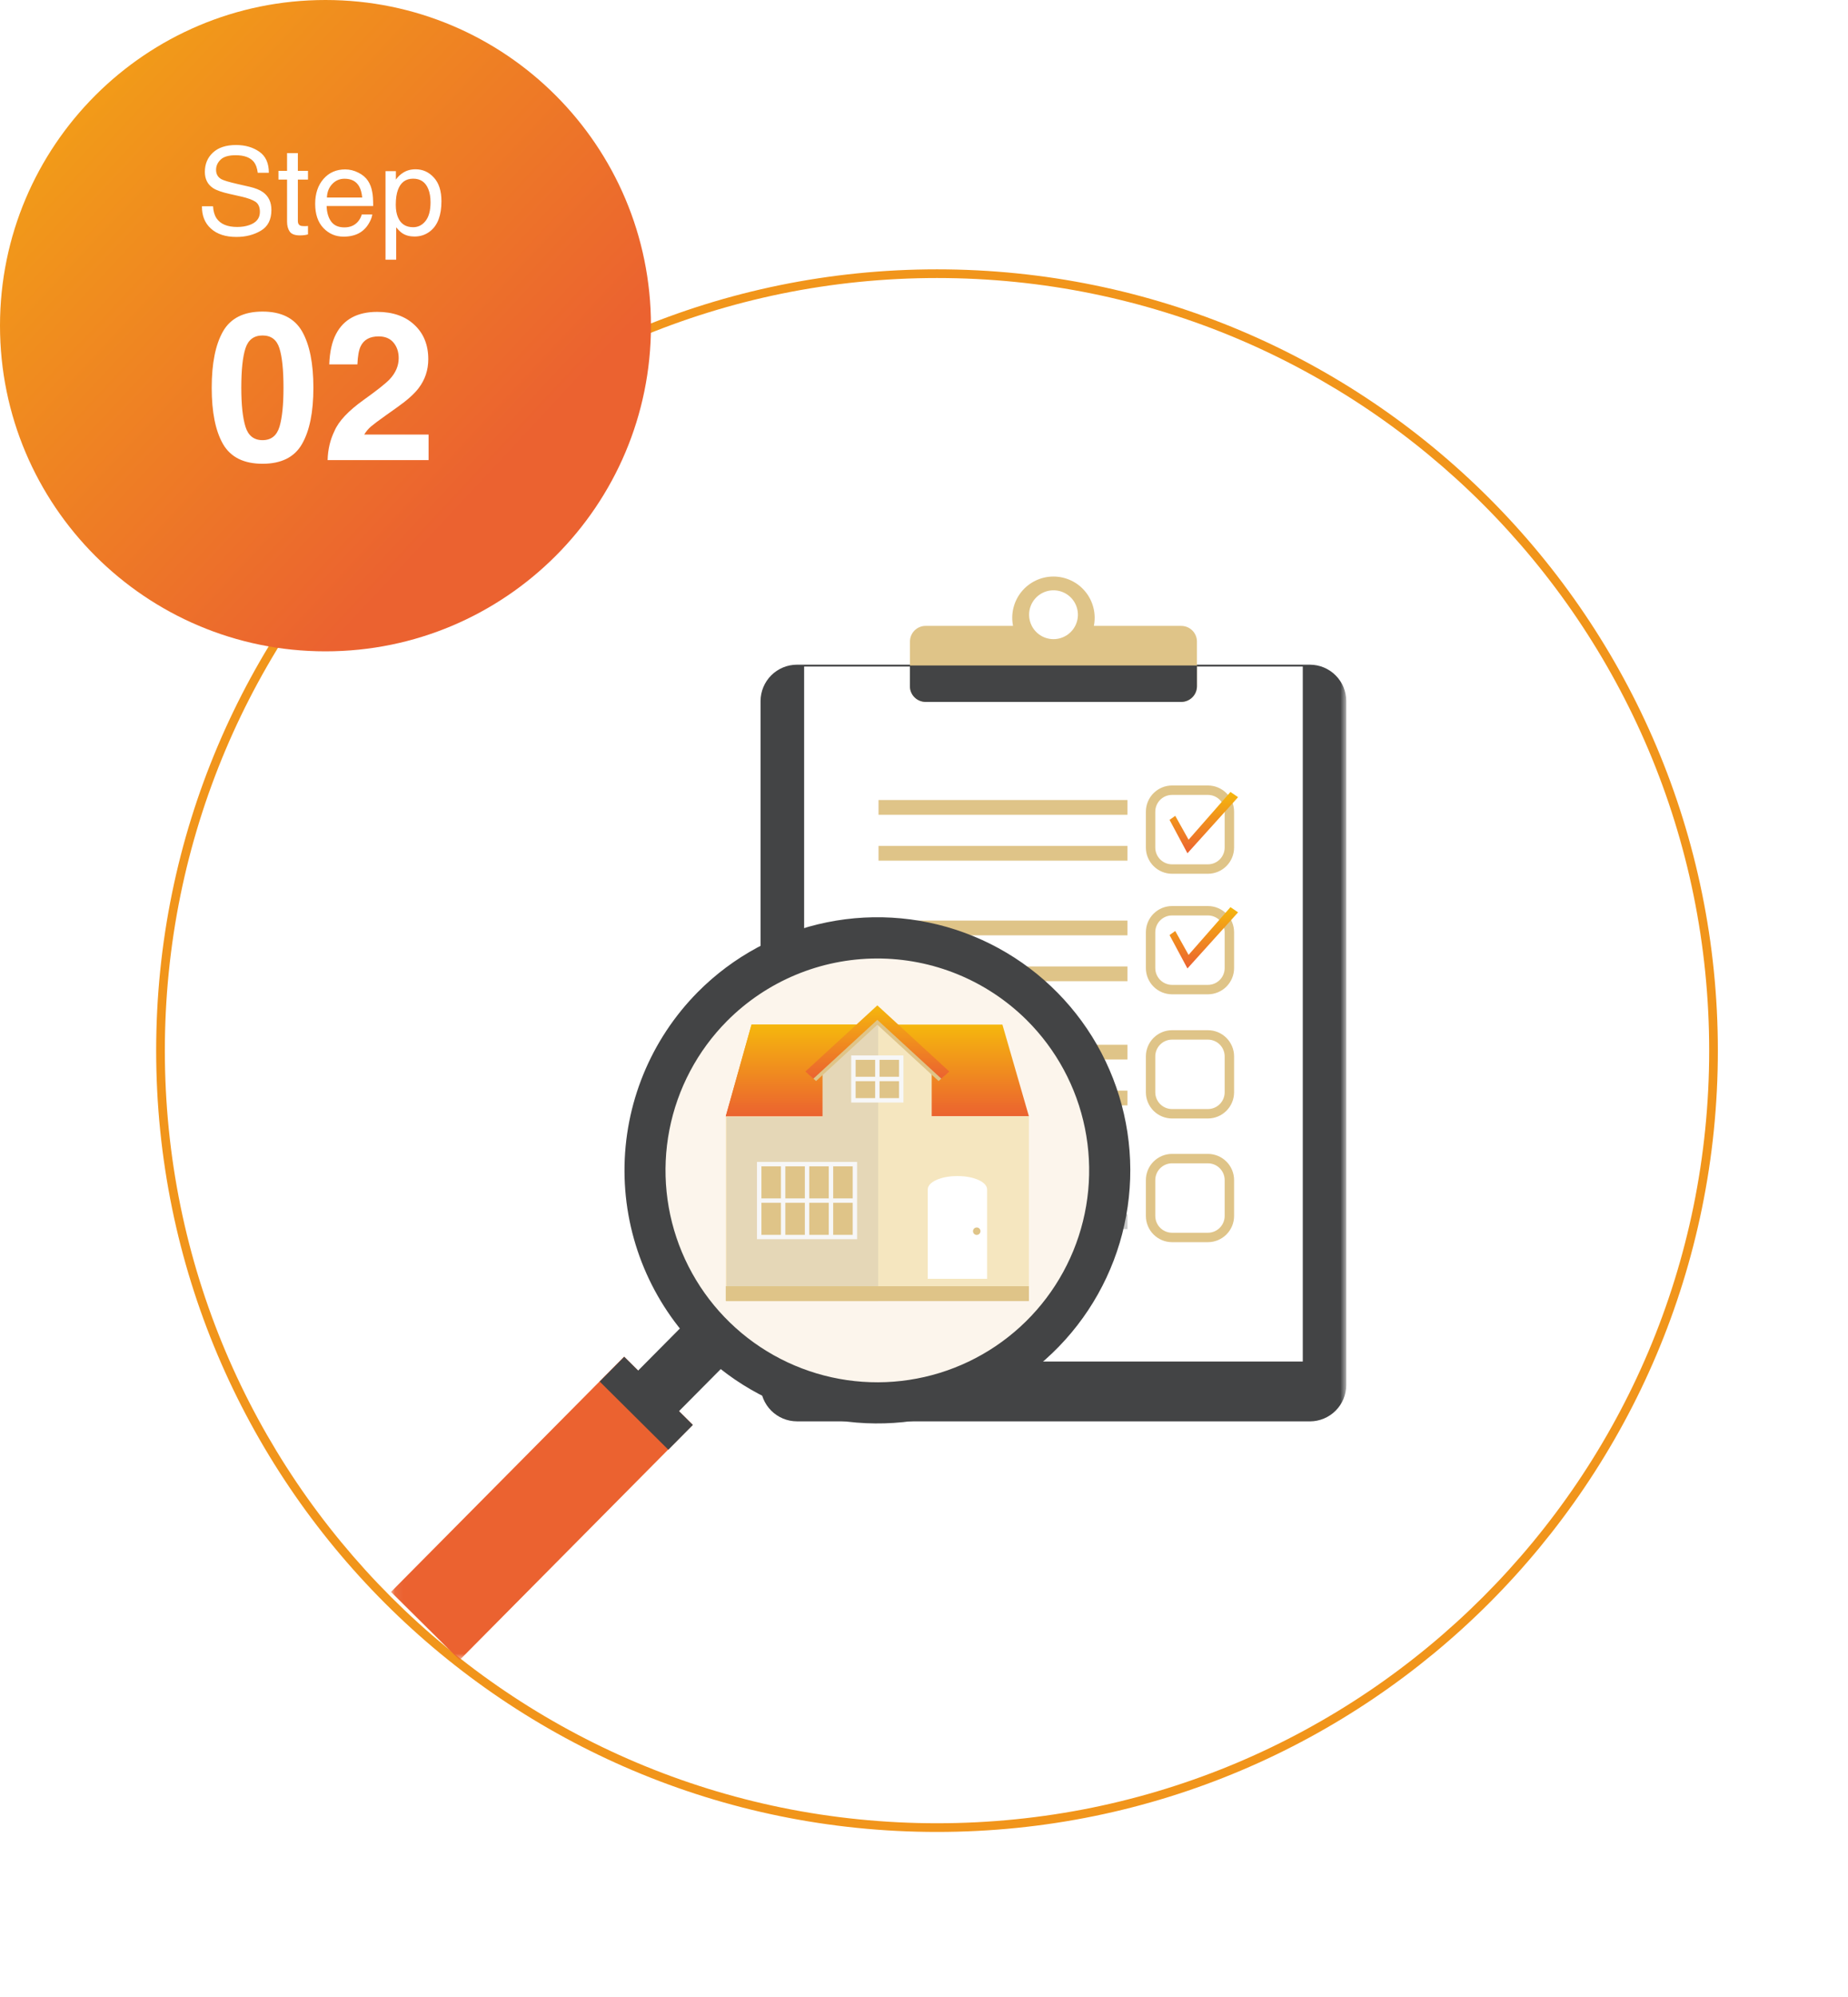 <svg width="213" height="230" viewBox="0 0 213 230" fill="none" xmlns="http://www.w3.org/2000/svg">
<path d="M108 210.526C101.927 210.526 95.858 209.914 89.962 208.708C84.216 207.532 78.564 205.777 73.163 203.493C67.86 201.25 62.745 198.473 57.96 195.241C53.221 192.039 48.764 188.362 44.714 184.312C40.664 180.262 36.987 175.805 33.785 171.066C30.552 166.281 27.776 161.166 25.533 155.863C23.249 150.462 21.494 144.81 20.318 139.064C19.112 133.167 18.5 127.099 18.5 121.026C18.5 114.953 19.112 108.884 20.318 102.988C21.494 97.242 23.249 91.59 25.533 86.189C27.776 80.885 30.552 75.771 33.785 70.986C36.987 66.247 40.664 61.79 44.714 57.74C48.764 53.69 53.221 50.013 57.96 46.811C62.745 43.578 67.86 40.802 73.163 38.559C78.564 36.275 84.216 34.52 89.962 33.344C95.858 32.138 101.927 31.526 108 31.526C114.073 31.526 120.142 32.138 126.038 33.344C131.784 34.52 137.436 36.275 142.837 38.559C148.14 40.802 153.255 43.578 158.04 46.811C162.779 50.013 167.236 53.69 171.286 57.74C175.336 61.79 179.013 66.247 182.215 70.986C185.448 75.771 188.224 80.885 190.467 86.189C192.751 91.59 194.506 97.242 195.682 102.988C196.888 108.884 197.5 114.953 197.5 121.026C197.5 127.099 196.888 133.167 195.682 139.064C194.506 144.81 192.751 150.462 190.467 155.863C188.224 161.166 185.448 166.281 182.215 171.066C179.013 175.805 175.336 180.262 171.286 184.312C167.236 188.362 162.779 192.039 158.04 195.241C153.255 198.473 148.14 201.25 142.837 203.493C137.436 205.777 131.784 207.532 126.038 208.708C120.142 209.914 114.073 210.526 108 210.526Z" fill="white"/>
<path d="M108 32.026C101.961 32.026 95.926 32.634 90.062 33.834C84.349 35.003 78.728 36.748 73.358 39.02C68.084 41.25 62.998 44.011 58.24 47.225C53.527 50.409 49.095 54.066 45.068 58.093C41.04 62.121 37.383 66.553 34.199 71.266C30.985 76.024 28.224 81.11 25.994 86.383C23.722 91.754 21.977 97.374 20.808 103.088C19.608 108.952 19 114.987 19 121.026C19 127.065 19.608 133.1 20.808 138.964C21.977 144.677 23.722 150.298 25.994 155.668C28.224 160.942 30.985 166.028 34.199 170.786C37.383 175.499 41.04 179.931 45.068 183.958C49.095 187.986 53.527 191.643 58.24 194.827C62.998 198.041 68.084 200.802 73.358 203.032C78.728 205.304 84.349 207.048 90.062 208.218C95.926 209.418 101.961 210.026 108 210.026C114.039 210.026 120.074 209.418 125.938 208.218C131.651 207.048 137.272 205.304 142.643 203.032C147.916 200.802 153.002 198.041 157.76 194.827C162.473 191.643 166.905 187.986 170.932 183.958C174.96 179.931 178.617 175.499 181.801 170.786C185.015 166.028 187.776 160.942 190.006 155.668C192.278 150.298 194.023 144.677 195.192 138.964C196.392 133.1 197 127.065 197 121.026C197 114.987 196.392 108.952 195.192 103.088C194.023 97.374 192.278 91.754 190.006 86.383C187.776 81.11 185.015 76.024 181.801 71.266C178.617 66.553 174.96 62.121 170.932 58.093C166.905 54.066 162.473 50.409 157.76 47.225C153.002 44.011 147.916 41.25 142.643 39.02C137.272 36.748 131.651 35.003 125.938 33.834C120.074 32.634 114.039 32.026 108 32.026ZM108 31.026C157.706 31.026 198 71.32 198 121.026C198 170.731 157.706 211.026 108 211.026C58.294 211.026 18 170.731 18 121.026C18 71.32 58.294 31.026 108 31.026Z" fill="#F1951B"/>
<mask id="mask0_327_2167" style="mask-type:luminance" maskUnits="userSpaceOnUse" x="45" y="64" width="111" height="128">
<path d="M155.177 64.58H45.066V191.228H155.177V64.58Z" fill="white"/>
</mask>
<g mask="url(#mask0_327_2167)">
<g filter="url(#filter0_d_327_2167)">
<path d="M150.99 160.729H91.844C90.736 160.724 89.675 160.282 88.891 159.498C88.108 158.715 87.666 157.654 87.661 156.546V77.75C87.666 76.642 88.108 75.58 88.891 74.797C89.675 74.013 90.736 73.571 91.844 73.567H150.99C152.098 73.571 153.159 74.013 153.943 74.797C154.726 75.58 155.168 76.642 155.173 77.75V156.55C155.168 157.658 154.726 158.719 153.943 159.502C153.159 160.286 152.098 160.728 150.99 160.733" fill="#434445"/>
</g>
<path d="M150.158 76.78H92.684V156.837H150.158V76.78Z" fill="white"/>
<path d="M136.16 72.097H126.079C126.217 71.407 126.2 70.696 126.03 70.014C125.86 69.332 125.541 68.696 125.095 68.152C124.649 67.608 124.089 67.17 123.453 66.87C122.818 66.569 122.124 66.413 121.421 66.413C120.717 66.413 120.023 66.569 119.388 66.87C118.752 67.17 118.192 67.608 117.746 68.152C117.3 68.696 116.981 69.332 116.811 70.014C116.641 70.696 116.624 71.407 116.762 72.097H106.681C106.204 72.099 105.748 72.289 105.411 72.626C105.074 72.963 104.883 73.42 104.881 73.897V79.049C104.883 79.525 105.074 79.982 105.411 80.319C105.748 80.656 106.204 80.846 106.681 80.849H136.16C136.637 80.847 137.093 80.656 137.431 80.319C137.768 79.982 137.958 79.525 137.96 79.049V73.9C137.958 73.423 137.767 72.966 137.43 72.629C137.093 72.292 136.637 72.102 136.16 72.1M118.612 70.817C118.611 70.128 118.862 69.463 119.319 68.947C119.775 68.431 120.405 68.101 121.089 68.018C121.773 67.936 122.463 68.107 123.029 68.499C123.595 68.891 123.998 69.478 124.16 70.147C124.323 70.816 124.235 71.522 123.912 72.13C123.589 72.739 123.055 73.208 122.409 73.448C121.764 73.689 121.053 73.685 120.41 73.436C119.768 73.188 119.239 72.712 118.924 72.1C118.72 71.703 118.613 71.263 118.612 70.817Z" fill="#DFC488"/>
<path d="M106.681 80.856H136.16C136.637 80.853 137.093 80.663 137.43 80.326C137.768 79.989 137.958 79.532 137.96 79.056V76.656H104.875V79.056C104.877 79.532 105.068 79.989 105.405 80.326C105.742 80.663 106.198 80.853 106.675 80.856" fill="#434445"/>
<path d="M139.224 100.651H135.089C134.289 100.65 133.523 100.331 132.957 99.766C132.392 99.2 132.074 98.433 132.073 97.634V93.499C132.074 92.699 132.392 91.932 132.957 91.367C133.523 90.801 134.289 90.483 135.089 90.482H139.224C140.024 90.482 140.791 90.8 141.356 91.366C141.922 91.932 142.24 92.699 142.241 93.499V97.634C142.24 98.433 141.922 99.2 141.356 99.766C140.791 100.332 140.024 100.65 139.224 100.651ZM135.089 91.568C134.577 91.568 134.086 91.772 133.724 92.134C133.362 92.496 133.159 92.987 133.158 93.499V97.634C133.159 98.146 133.362 98.636 133.724 98.999C134.086 99.361 134.577 99.564 135.089 99.565H139.224C139.736 99.564 140.227 99.36 140.589 98.998C140.95 98.636 141.154 98.145 141.155 97.634V93.499C141.154 92.987 140.95 92.496 140.589 92.134C140.227 91.772 139.736 91.568 139.224 91.568H135.089Z" fill="#DFC488"/>
<path d="M134.801 94.442L136.864 98.292L142.7 91.829L141.823 91.229L136.996 96.729L135.46 93.979L134.801 94.442Z" fill="url(#paint0_linear_327_2167)"/>
<path d="M129.953 92.157H101.259V93.856H129.953V92.157Z" fill="#DFC488"/>
<path d="M129.953 97.442H101.259V99.141H129.953V97.442Z" fill="#DFC488"/>
<path d="M139.224 114.537H135.089C134.289 114.536 133.523 114.217 132.957 113.652C132.392 113.086 132.074 112.319 132.073 111.52V107.385C132.074 106.585 132.392 105.819 132.957 105.253C133.523 104.688 134.289 104.37 135.089 104.369H139.224C140.024 104.369 140.791 104.687 141.356 105.253C141.922 105.818 142.24 106.585 142.241 107.385V111.52C142.24 112.319 141.922 113.086 141.356 113.652C140.791 114.217 140.024 114.536 139.224 114.537ZM135.089 105.454C134.577 105.454 134.086 105.658 133.724 106.02C133.362 106.382 133.159 106.873 133.158 107.385V111.52C133.159 112.032 133.362 112.522 133.724 112.884C134.086 113.246 134.577 113.45 135.089 113.451H139.224C139.736 113.45 140.227 113.246 140.589 112.884C140.95 112.522 141.154 112.031 141.155 111.52V107.385C141.154 106.873 140.95 106.382 140.589 106.02C140.227 105.658 139.736 105.454 139.224 105.454H135.089Z" fill="#DFC488"/>
<path d="M134.8 107.709L136.863 111.559L142.7 105.096L141.823 104.496L136.995 109.996L135.459 107.246L134.8 107.709Z" fill="url(#paint1_linear_327_2167)"/>
<path d="M129.953 106.043H101.259V107.742H129.953V106.043Z" fill="#DFC488"/>
<path d="M129.953 111.328H101.259V113.027H129.953V111.328Z" fill="#DFC488"/>
<path d="M139.224 128.841H135.089C134.289 128.84 133.523 128.521 132.957 127.956C132.392 127.39 132.074 126.623 132.073 125.824V121.689C132.074 120.889 132.392 120.123 132.957 119.557C133.523 118.992 134.289 118.674 135.089 118.673H139.224C140.024 118.673 140.791 118.991 141.356 119.557C141.922 120.122 142.24 120.889 142.241 121.689V125.824C142.24 126.623 141.922 127.39 141.356 127.956C140.791 128.521 140.024 128.84 139.224 128.841ZM135.089 119.758C134.577 119.758 134.086 119.962 133.724 120.324C133.362 120.686 133.159 121.177 133.158 121.689V125.824C133.159 126.336 133.362 126.826 133.724 127.188C134.086 127.55 134.577 127.754 135.089 127.755H139.224C139.736 127.754 140.227 127.55 140.589 127.188C140.95 126.826 141.154 126.336 141.155 125.824V121.689C141.154 121.177 140.95 120.686 140.589 120.324C140.227 119.962 139.736 119.758 139.224 119.758H135.089Z" fill="#DFC488"/>
<path d="M129.953 120.347H101.259V122.046H129.953V120.347Z" fill="#DFC488"/>
<path d="M129.953 125.632H101.259V127.331H129.953V125.632Z" fill="#DFC488"/>
<path d="M139.224 143.089H135.089C134.289 143.088 133.523 142.769 132.957 142.204C132.392 141.638 132.074 140.871 132.073 140.072V135.937C132.074 135.137 132.392 134.371 132.957 133.805C133.523 133.24 134.289 132.922 135.089 132.921H139.224C140.024 132.921 140.791 133.239 141.356 133.805C141.922 134.37 142.24 135.137 142.241 135.937V140.072C142.24 140.871 141.922 141.638 141.356 142.204C140.791 142.769 140.024 143.088 139.224 143.089ZM135.089 134.006C134.577 134.006 134.086 134.21 133.724 134.572C133.362 134.934 133.159 135.425 133.158 135.937V140.072C133.159 140.584 133.362 141.074 133.724 141.436C134.086 141.798 134.577 142.002 135.089 142.003H139.224C139.736 142.002 140.227 141.798 140.589 141.436C140.95 141.074 141.154 140.584 141.155 140.072V135.937C141.154 135.425 140.95 134.934 140.589 134.572C140.227 134.21 139.736 134.006 139.224 134.006H135.089Z" fill="#DFC488"/>
<path d="M129.953 134.594H101.259V136.293H129.953V134.594Z" fill="#C9CACA"/>
<path d="M129.953 139.88H101.259V141.579H129.953V139.88Z" fill="#C9CACA"/>
<path d="M71.933 156.281L45.066 183.377L52.979 191.223L79.846 164.127L71.933 156.281Z" fill="#EB6230"/>
<path d="M79.897 151.487L71.768 159.676L76.478 164.351L84.607 156.163L79.897 151.487Z" fill="#434445"/>
<path d="M71.951 156.292L69.12 159.145L77.03 166.996L79.861 164.144L71.951 156.292Z" fill="#434445"/>
<path d="M82.112 115.949C78.38 119.708 75.847 124.49 74.832 129.69C73.818 134.89 74.368 140.273 76.414 145.16C78.459 150.047 81.908 154.217 86.323 157.144C90.739 160.071 95.923 161.623 101.221 161.603C106.518 161.583 111.691 159.993 116.085 157.034C120.479 154.075 123.897 149.879 125.906 144.977C127.915 140.075 128.426 134.688 127.373 129.496C126.32 124.304 123.752 119.541 119.992 115.809C117.496 113.331 114.536 111.368 111.281 110.034C108.026 108.7 104.541 108.02 101.023 108.033C97.505 108.046 94.025 108.752 90.78 110.11C87.535 111.468 84.59 113.452 82.112 115.949Z" fill="#FCF5EC"/>
<path d="M80.429 114.276C84.491 110.183 89.676 107.387 95.328 106.241C100.979 105.095 106.844 105.651 112.18 107.838C117.515 110.025 122.083 113.745 125.304 118.528C128.525 123.311 130.256 128.942 130.277 134.708C130.299 140.475 128.609 146.118 125.423 150.924C122.237 155.731 117.698 159.485 112.378 161.711C107.059 163.937 101.199 164.536 95.538 163.432C89.879 162.328 84.673 159.57 80.581 155.508C75.101 150.056 72.007 142.653 71.979 134.923C71.95 127.193 74.989 119.768 80.429 114.276ZM83.794 117.616C80.392 121.043 78.082 125.402 77.158 130.141C76.233 134.881 76.735 139.788 78.599 144.242C80.464 148.697 83.607 152.498 87.632 155.166C91.657 157.834 96.383 159.249 101.212 159.231C106.041 159.213 110.756 157.763 114.761 155.066C118.766 152.368 121.881 148.543 123.713 144.075C125.544 139.607 126.009 134.696 125.049 129.964C124.09 125.231 121.748 120.889 118.321 117.488C113.722 112.933 107.504 110.388 101.031 110.412C94.558 110.436 88.359 113.027 83.794 117.616Z" fill="#434445"/>
<path d="M118.591 128.587H83.653L86.621 118.027H115.538L118.591 128.587Z" fill="url(#paint2_linear_327_2167)"/>
<path d="M107.386 128.588V122.52H106.939L101.121 116.647L94.729 122.52H94.712V122.536L94.239 122.971H94.712V128.589H83.652V149.789H118.59V128.589L107.386 128.588Z" fill="#F5E6BF"/>
<path d="M101.122 128.587H83.653L86.621 118.027H101.121L101.122 128.587Z" fill="url(#paint3_linear_327_2167)"/>
<path d="M94.821 122.611H94.804V122.627L94.331 123.062H94.804V128.68H83.744V149.88H101.213V116.739L94.821 122.611Z" fill="#E5D7B7"/>
<path d="M108.184 124.53L101.121 118.04L94.058 124.53L93.377 123.903L101.122 116.787L108.866 123.903L108.184 124.53Z" fill="#DFC488"/>
<path d="M108.505 124.264L101.122 117.48L93.739 124.264L92.83 123.429L101.122 115.81L109.414 123.429L108.505 124.264Z" fill="url(#paint4_linear_327_2167)"/>
<path d="M103.879 121.831H98.365V126.749H103.879V121.831Z" fill="#DFC488"/>
<path d="M101.122 121.831H98.365V126.749H101.122V121.831Z" fill="#DFC488"/>
<path d="M98.11 127.004H104.133V121.577H98.11V127.004ZM103.625 124.036H101.377V122.086H103.625V124.036ZM100.868 124.036H98.62V122.086H100.868V124.036ZM98.62 124.545H100.868V126.496H98.62V124.545ZM101.377 124.545H103.625V126.496H101.377V124.545Z" fill="#F7F7F7"/>
<path d="M118.591 148.164H83.653V149.878H118.591V148.164Z" fill="#DFC488"/>
<path d="M98.539 134.1H93.024V142.495H98.539V134.1Z" fill="#DFC488"/>
<path d="M93.022 134.1H87.508V142.495H93.022V134.1Z" fill="#DFC488"/>
<path d="M93.275 133.845H87.251V142.745H98.79V133.845H93.275ZM98.281 138.045H96.033V134.356H98.281V138.045ZM95.524 138.045H93.275V134.356H95.523L95.524 138.045ZM92.766 138.045H90.517V134.356H92.766V138.045ZM90.009 138.045H87.76V134.356H90.009V138.045ZM87.76 138.554H90.009V142.242H87.76V138.554ZM90.517 138.554H92.766V142.242H90.517V138.554ZM93.275 138.554H95.523V142.242H93.275V138.554ZM96.032 138.554H98.28V142.242H96.032V138.554Z" fill="#F7F7F7"/>
<path d="M113.773 147.31H106.933V137.01C106.933 136.166 108.444 135.476 110.291 135.476H110.415C112.262 135.476 113.772 136.166 113.772 137.01L113.773 147.31Z" fill="white"/>
<path d="M113.008 141.824C113.008 141.909 112.983 141.992 112.936 142.063C112.888 142.134 112.821 142.19 112.742 142.223C112.664 142.255 112.577 142.264 112.493 142.247C112.41 142.231 112.333 142.19 112.272 142.129C112.212 142.069 112.171 141.992 112.154 141.908C112.138 141.825 112.146 141.738 112.179 141.659C112.212 141.58 112.267 141.513 112.338 141.466C112.409 141.419 112.493 141.393 112.578 141.394C112.692 141.394 112.801 141.439 112.882 141.52C112.963 141.6 113.008 141.71 113.008 141.824Z" fill="#DFC488"/>
</g>
<path d="M37.515 75.03C58.234 75.03 75.03 58.234 75.03 37.515C75.03 16.796 58.234 0 37.515 0C16.796 0 0 16.796 0 37.515C0 58.234 16.796 75.03 37.515 75.03Z" fill="url(#paint5_linear_327_2167)"/>
<path d="M30.261 53.422C28.097 53.422 26.578 52.664 25.703 51.148C24.835 49.633 24.402 47.473 24.402 44.668C24.402 41.863 24.835 39.699 25.703 38.176C26.578 36.652 28.097 35.891 30.261 35.891C32.425 35.891 33.945 36.652 34.82 38.176C35.687 39.699 36.121 41.863 36.121 44.668C36.121 47.473 35.683 49.633 34.808 51.148C33.941 52.664 32.425 53.422 30.261 53.422ZM32.218 49.145C32.523 48.113 32.675 46.621 32.675 44.668C32.675 42.621 32.519 41.105 32.207 40.121C31.902 39.137 31.253 38.645 30.261 38.645C29.269 38.645 28.613 39.137 28.293 40.121C27.972 41.105 27.812 42.621 27.812 44.668C27.812 46.621 27.972 48.117 28.293 49.156C28.613 50.188 29.269 50.703 30.261 50.703C31.253 50.703 31.906 50.184 32.218 49.145ZM45.355 39.465C44.957 38.988 44.386 38.75 43.644 38.75C42.629 38.75 41.937 39.129 41.57 39.887C41.359 40.324 41.234 41.02 41.195 41.973H37.949C38.004 40.527 38.265 39.359 38.734 38.469C39.625 36.773 41.207 35.926 43.48 35.926C45.277 35.926 46.707 36.426 47.769 37.426C48.832 38.418 49.363 39.734 49.363 41.375C49.363 42.633 48.988 43.75 48.238 44.727C47.746 45.375 46.937 46.098 45.812 46.895L44.476 47.844C43.64 48.438 43.066 48.867 42.754 49.133C42.449 49.398 42.191 49.707 41.98 50.059H49.398V53H37.761C37.792 51.781 38.054 50.668 38.546 49.66C39.023 48.527 40.148 47.328 41.921 46.062C43.461 44.961 44.457 44.172 44.91 43.695C45.605 42.953 45.953 42.141 45.953 41.258C45.953 40.539 45.754 39.941 45.355 39.465Z" fill="white"/>
<path d="M24.555 23.76C24.587 24.329 24.721 24.792 24.958 25.148C25.41 25.813 26.205 26.145 27.344 26.145C27.855 26.145 28.319 26.073 28.739 25.927C29.55 25.644 29.956 25.138 29.956 24.409C29.956 23.862 29.785 23.473 29.443 23.24C29.096 23.012 28.554 22.814 27.816 22.645L26.456 22.338C25.567 22.137 24.938 21.916 24.569 21.675C23.931 21.256 23.612 20.629 23.612 19.795C23.612 18.893 23.924 18.152 24.548 17.573C25.173 16.994 26.057 16.705 27.201 16.705C28.253 16.705 29.147 16.96 29.88 17.471C30.619 17.977 30.988 18.788 30.988 19.904H29.709C29.641 19.366 29.495 18.954 29.272 18.667C28.857 18.143 28.153 17.881 27.16 17.881C26.358 17.881 25.781 18.049 25.43 18.387C25.079 18.724 24.904 19.116 24.904 19.562C24.904 20.055 25.109 20.415 25.519 20.643C25.788 20.788 26.396 20.971 27.344 21.189L28.752 21.511C29.431 21.666 29.956 21.878 30.325 22.146C30.963 22.616 31.282 23.297 31.282 24.19C31.282 25.302 30.876 26.098 30.065 26.576C29.258 27.055 28.319 27.294 27.248 27.294C26 27.294 25.022 26.975 24.316 26.337C23.609 25.703 23.263 24.844 23.277 23.76H24.555ZM33.086 17.635H34.331V19.679H35.499V20.684H34.331V25.462C34.331 25.717 34.417 25.888 34.59 25.975C34.686 26.025 34.845 26.05 35.069 26.05C35.128 26.05 35.192 26.05 35.26 26.05C35.328 26.045 35.408 26.038 35.499 26.029V27C35.358 27.041 35.21 27.071 35.055 27.089C34.905 27.107 34.741 27.116 34.563 27.116C33.989 27.116 33.599 26.97 33.394 26.679C33.189 26.383 33.086 26 33.086 25.53V20.684H32.095V19.679H33.086V17.635ZM39.786 19.515C40.305 19.515 40.809 19.638 41.296 19.884C41.784 20.125 42.155 20.44 42.411 20.827C42.657 21.196 42.821 21.627 42.903 22.119C42.976 22.456 43.012 22.994 43.012 23.732H37.646C37.669 24.475 37.844 25.072 38.172 25.523C38.5 25.97 39.008 26.193 39.697 26.193C40.339 26.193 40.852 25.981 41.235 25.558C41.453 25.311 41.608 25.027 41.7 24.703H42.91C42.878 24.972 42.771 25.273 42.588 25.605C42.411 25.934 42.21 26.203 41.987 26.412C41.613 26.777 41.151 27.023 40.599 27.15C40.303 27.223 39.968 27.26 39.594 27.26C38.683 27.26 37.91 26.929 37.277 26.269C36.643 25.603 36.327 24.674 36.327 23.48C36.327 22.304 36.646 21.349 37.284 20.615C37.922 19.881 38.756 19.515 39.786 19.515ZM41.748 22.755C41.697 22.222 41.581 21.796 41.399 21.477C41.062 20.884 40.499 20.588 39.71 20.588C39.145 20.588 38.671 20.793 38.288 21.203C37.906 21.609 37.703 22.126 37.68 22.755H41.748ZM47.62 26.173C48.194 26.173 48.67 25.934 49.048 25.455C49.431 24.972 49.623 24.252 49.623 23.295C49.623 22.712 49.538 22.21 49.37 21.791C49.05 20.984 48.467 20.581 47.62 20.581C46.767 20.581 46.184 21.007 45.87 21.859C45.701 22.315 45.617 22.894 45.617 23.596C45.617 24.161 45.701 24.642 45.87 25.038C46.188 25.795 46.772 26.173 47.62 26.173ZM44.434 19.713H45.63V20.684C45.876 20.351 46.145 20.093 46.437 19.911C46.852 19.638 47.339 19.501 47.9 19.501C48.729 19.501 49.433 19.82 50.012 20.458C50.591 21.091 50.88 21.998 50.88 23.179C50.88 24.774 50.463 25.913 49.629 26.597C49.101 27.03 48.485 27.246 47.784 27.246C47.232 27.246 46.77 27.125 46.396 26.884C46.177 26.747 45.933 26.512 45.664 26.18V29.919H44.434V19.713Z" fill="white"/>
<defs>
<filter id="filter0_d_327_2167" x="81.661" y="70.567" width="79.512" height="99.166" filterUnits="userSpaceOnUse" color-interpolation-filters="sRGB">
<feFlood flood-opacity="0" result="BackgroundImageFix"/>
<feColorMatrix in="SourceAlpha" type="matrix" values="0 0 0 0 0 0 0 0 0 0 0 0 0 0 0 0 0 0 127 0" result="hardAlpha"/>
<feOffset dy="3"/>
<feGaussianBlur stdDeviation="3"/>
<feColorMatrix type="matrix" values="0 0 0 0 0 0 0 0 0 0 0 0 0 0 0 0 0 0 0.161 0"/>
<feBlend mode="normal" in2="BackgroundImageFix" result="effect1_dropShadow_327_2167"/>
<feBlend mode="normal" in="SourceGraphic" in2="effect1_dropShadow_327_2167" result="shape"/>
</filter>
<linearGradient id="paint0_linear_327_2167" x1="138.75" y1="91.229" x2="138.75" y2="98.292" gradientUnits="userSpaceOnUse">
<stop stop-color="#F5B70D"/>
<stop offset="1" stop-color="#EB6230"/>
</linearGradient>
<linearGradient id="paint1_linear_327_2167" x1="138.75" y1="104.496" x2="138.75" y2="111.559" gradientUnits="userSpaceOnUse">
<stop stop-color="#F5B70D"/>
<stop offset="1" stop-color="#EB6230"/>
</linearGradient>
<linearGradient id="paint2_linear_327_2167" x1="101.122" y1="118.027" x2="101.122" y2="128.587" gradientUnits="userSpaceOnUse">
<stop stop-color="#F5B70D"/>
<stop offset="1" stop-color="#EB6230"/>
</linearGradient>
<linearGradient id="paint3_linear_327_2167" x1="92.387" y1="118.027" x2="92.387" y2="128.587" gradientUnits="userSpaceOnUse">
<stop stop-color="#F5B70D"/>
<stop offset="1" stop-color="#EB6230"/>
</linearGradient>
<linearGradient id="paint4_linear_327_2167" x1="101.122" y1="115.81" x2="101.122" y2="124.264" gradientUnits="userSpaceOnUse">
<stop stop-color="#F5B70D"/>
<stop offset="1" stop-color="#EB6230"/>
</linearGradient>
<linearGradient id="paint5_linear_327_2167" x1="-21.984" y1="-1.05278e-06" x2="47.494" y2="64.751" gradientUnits="userSpaceOnUse">
<stop stop-color="#F5B70D"/>
<stop offset="1" stop-color="#EB6230"/>
</linearGradient>
</defs>
</svg>
